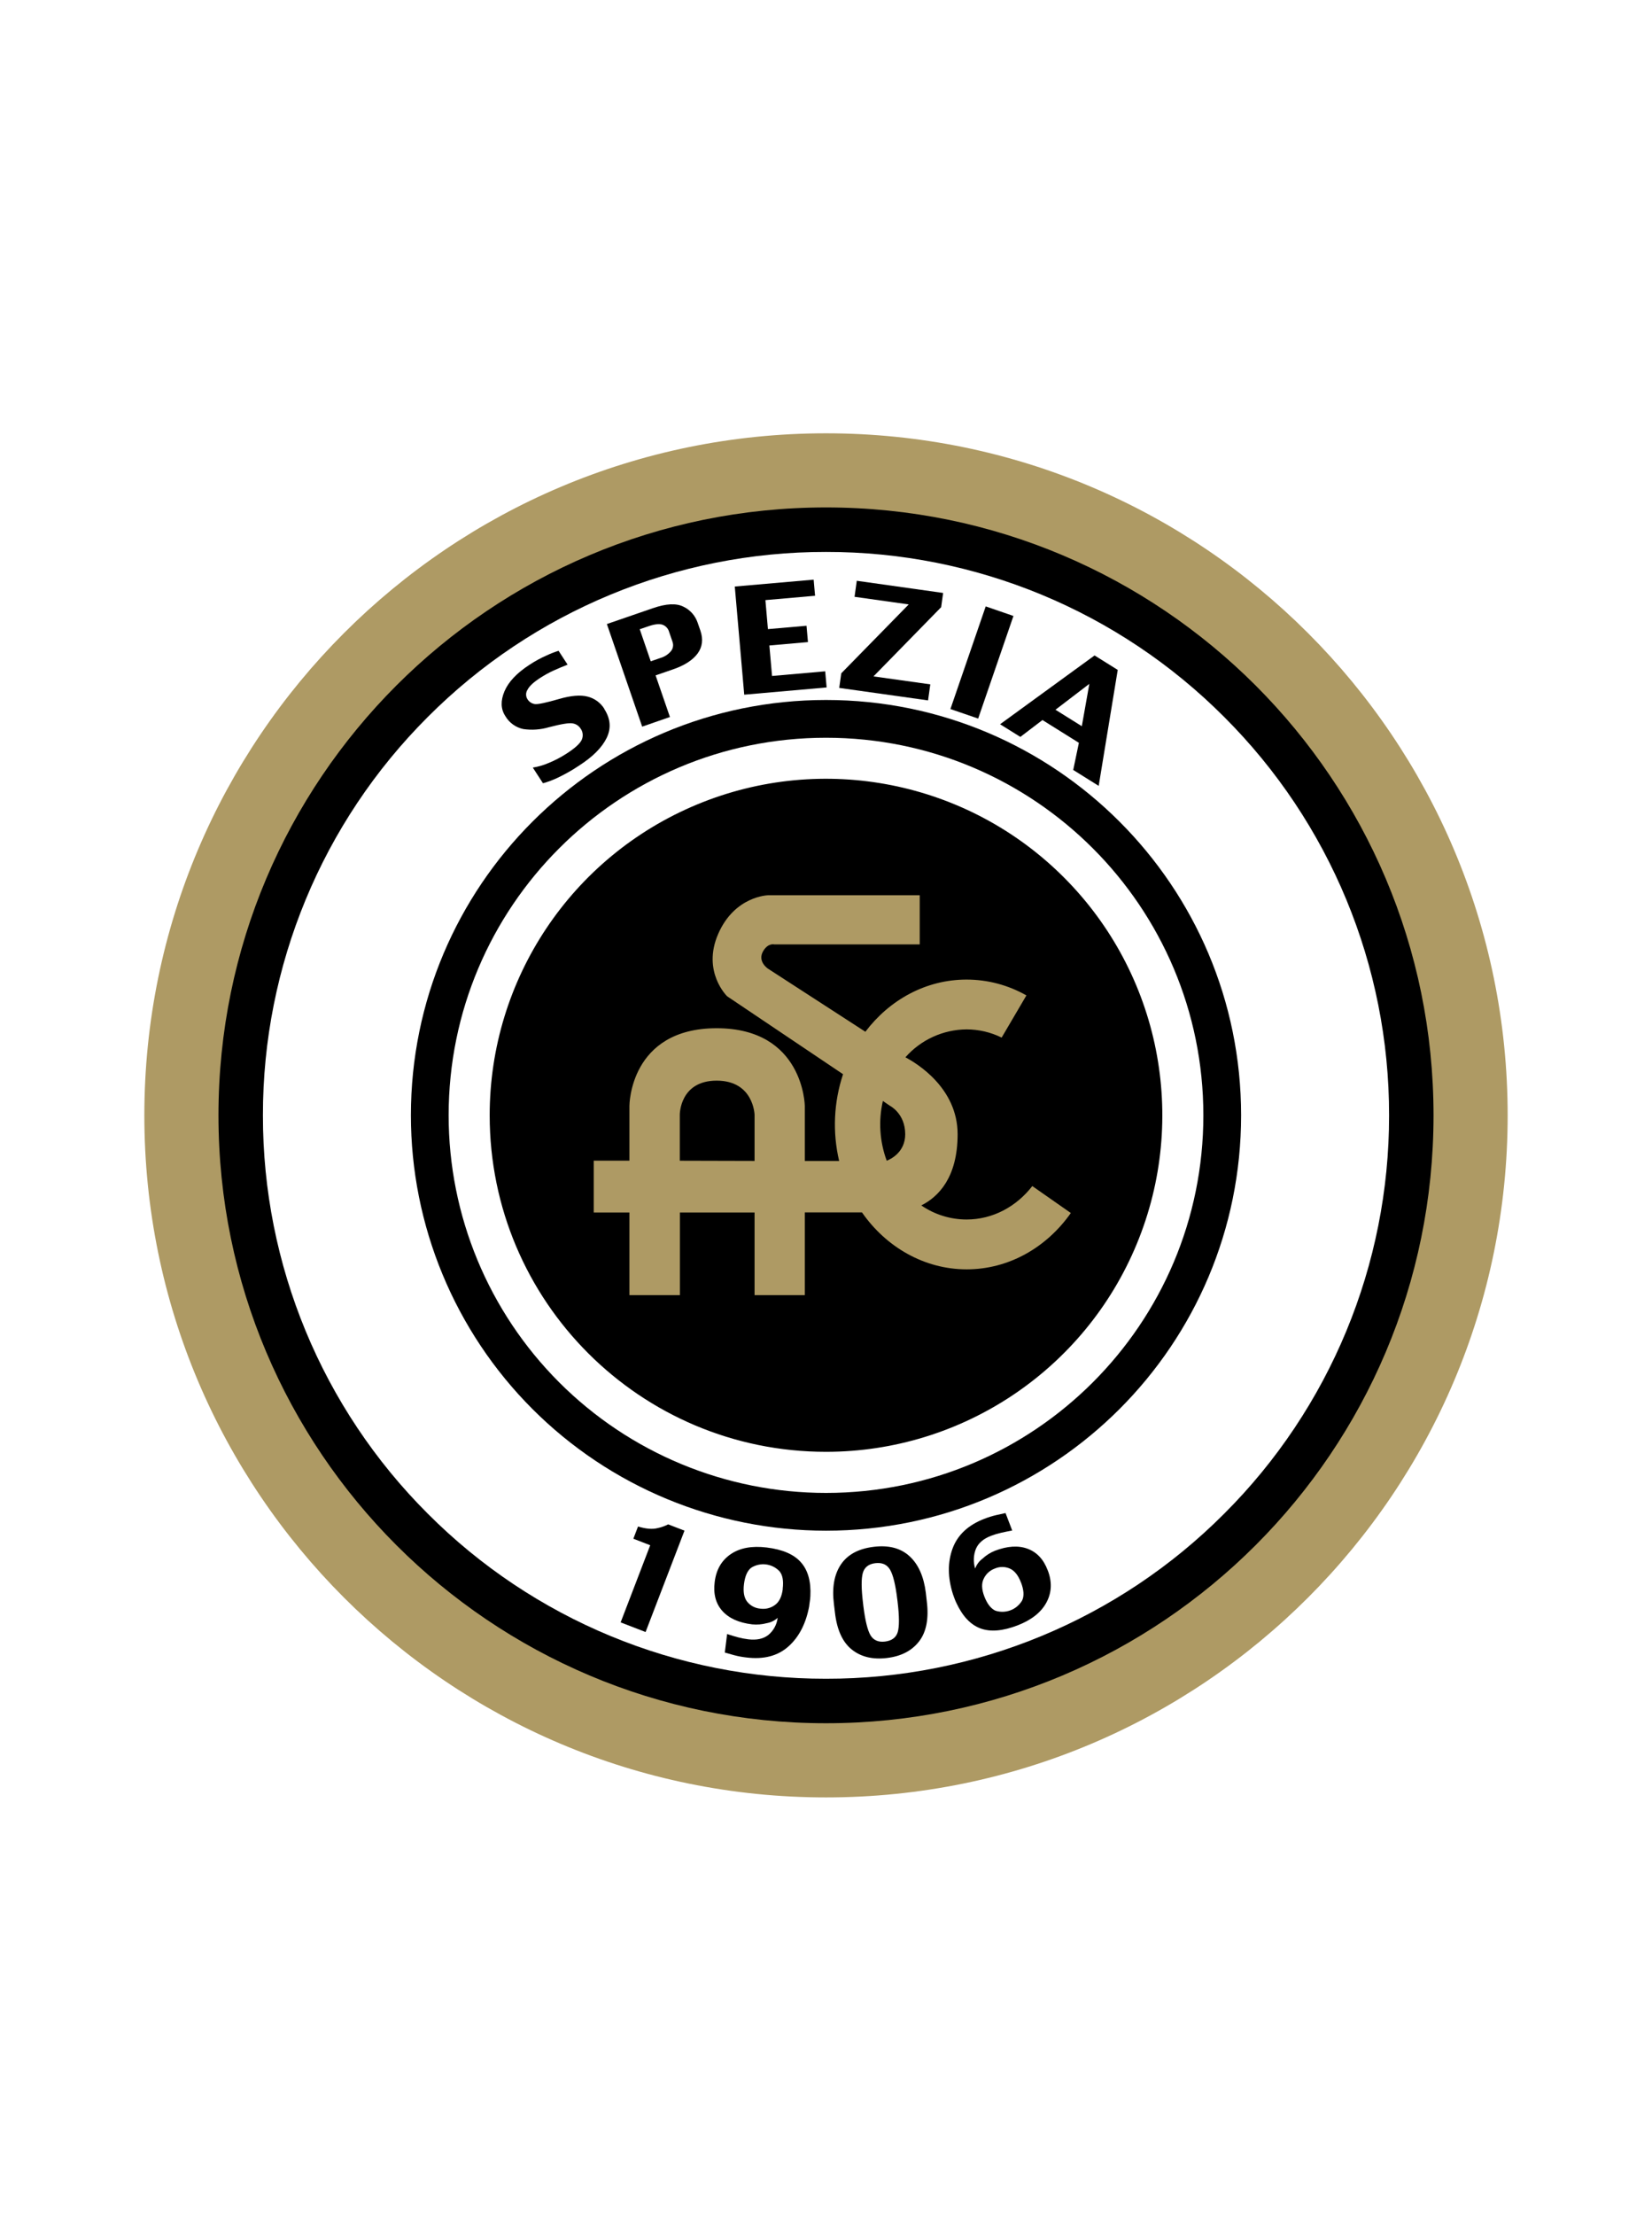 <?xml version="1.0" encoding="UTF-8"?>
<svg width="103px" height="138px" viewBox="0 0 103 138" version="1.1" xmlns="http://www.w3.org/2000/svg" xmlns:xlink="http://www.w3.org/1999/xlink">
    <title>soccer-tema-spezia-color</title>
    <g id="soccer-tema-spezia-color" stroke="none" stroke-width="1" fill="none" fill-rule="evenodd">
        <rect id="Rectangle" fill="#FFFFFF" x="0" y="0" width="103.235" height="138"></rect>
        <g id="Spezia" transform="translate(9, 27)" fill-rule="nonzero">
            <path d="M0,42.5 C0,19.027 19.027,0 42.5,0 C65.973,0 85,19.029 85,42.5 C85,65.971 65.973,85 42.5,85 C19.027,85 0,65.971 0,42.5" id="Path" fill="#AE9A64"></path>
            <path d="M4.621,42.5 C4.621,21.577 21.58,4.619 42.502,4.619 C63.423,4.619 80.379,21.577 80.379,42.5 C80.379,63.423 63.42,80.378 42.502,80.378 C21.583,80.378 4.621,63.421 4.621,42.5" id="Path" fill="#000000"></path>
            <path d="M7.393,42.5 C7.381,51.812 11.081,60.746 17.674,67.323 L17.674,67.323 C24.252,73.917 33.186,77.617 42.5,77.605 L42.5,77.605 C51.813,77.618 60.748,73.917 67.324,67.323 L67.324,67.323 C73.918,60.747 77.619,51.813 77.607,42.5 L77.607,42.5 C77.62,33.186 73.919,24.251 67.324,17.674 L67.324,17.674 C60.748,11.08 51.813,7.379 42.5,7.392 L42.5,7.392 C33.186,7.379 24.251,11.079 17.674,17.674 L17.674,17.674 C11.081,24.252 7.381,33.187 7.393,42.5 Z" id="Path" fill="#FFFFFF"></path>
            <path d="M16.619,42.498 C16.619,28.205 28.206,16.617 42.5,16.617 C56.794,16.617 68.381,28.205 68.381,42.498 C68.381,56.792 56.794,68.38 42.5,68.38 C35.636,68.38 29.052,65.654 24.199,60.8 C19.345,55.946 16.619,49.363 16.619,42.498" id="Path" fill="#000000"></path>
            <path d="M18.972,42.5 C18.971,29.506 29.504,18.971 42.498,18.97 C55.493,18.969 66.027,29.503 66.028,42.497 C66.029,55.491 55.496,66.026 42.502,66.027 C36.261,66.027 30.277,63.549 25.864,59.136 C21.451,54.724 18.972,48.74 18.972,42.5" id="Path" fill="#FFFFFF"></path>
            <path d="M21.531,42.5 C21.529,34.018 26.637,26.371 34.472,23.124 C42.308,19.877 51.328,21.67 57.326,27.666 C63.324,33.663 65.119,42.683 61.873,50.519 C58.628,58.355 50.982,63.465 42.5,63.465 C30.921,63.465 21.533,54.079 21.531,42.5" id="Path" fill="#000000"></path>
            <path d="M30.244,53.703 L30.244,48.552 L28.018,48.552 L28.018,45.322 L30.244,45.322 L30.244,41.898 C30.244,41.898 30.252,37.071 35.683,37.071 C41.115,37.071 41.178,41.908 41.178,41.908 L41.178,45.343 L43.32,45.343 C42.898,43.553 42.982,41.681 43.563,39.936 L36.338,35.081 C36.338,35.081 34.749,33.548 35.78,31.189 C36.81,28.829 38.882,28.786 38.882,28.786 L48.343,28.786 L48.343,31.848 L39.283,31.848 C39.283,31.848 38.902,31.74 38.592,32.249 C38.191,32.908 38.882,33.359 38.882,33.359 L44.955,37.29 C46.457,35.304 48.728,34.039 51.263,34.039 C52.571,34.039 53.857,34.379 54.995,35.026 L53.451,37.654 C52.77,37.318 52.022,37.144 51.263,37.143 C49.803,37.155 48.417,37.787 47.451,38.882 C48.142,39.246 50.706,40.786 50.706,43.674 C50.706,46.378 49.504,47.579 48.441,48.112 C49.272,48.682 50.255,48.988 51.263,48.989 C52.906,48.989 54.374,48.181 55.363,46.906 L57.765,48.585 C56.264,50.719 53.912,52.095 51.269,52.095 C48.626,52.095 46.242,50.703 44.742,48.546 L41.178,48.546 L41.178,53.703 L38.046,53.703 L38.046,48.552 L33.39,48.552 L33.39,53.703 L30.25,53.703 M46.284,45.328 C46.535,45.23 47.439,44.798 47.439,43.676 C47.439,42.381 46.487,41.904 46.487,41.904 L46.046,41.603 C45.762,42.839 45.845,44.131 46.284,45.32 L46.284,45.328 Z M38.046,45.338 L38.046,42.462 C38.046,42.462 37.995,40.337 35.683,40.337 C33.372,40.337 33.384,42.458 33.384,42.458 L33.384,45.326 L38.046,45.338 Z" id="Shape" fill="#AE9A64"></path>
            <path d="M28.675,17.177 C29.065,17.778 29.115,18.379 28.825,18.979 C28.535,19.58 27.958,20.158 27.095,20.712 C26.684,20.987 26.254,21.231 25.808,21.445 C25.502,21.594 25.182,21.715 24.854,21.806 L24.22,20.83 C24.553,20.777 24.878,20.683 25.188,20.55 C25.59,20.387 25.976,20.186 26.339,19.949 C26.84,19.625 27.147,19.347 27.262,19.116 C27.378,18.878 27.35,18.594 27.189,18.383 C27.077,18.216 26.899,18.104 26.7,18.075 C26.483,18.034 25.988,18.115 25.216,18.317 C24.699,18.469 24.155,18.507 23.621,18.428 C23.151,18.327 22.745,18.032 22.504,17.616 C22.22,17.18 22.203,16.667 22.453,16.076 C22.703,15.486 23.223,14.935 24.013,14.424 C24.356,14.197 24.717,14 25.095,13.836 C25.331,13.724 25.576,13.629 25.826,13.552 L26.388,14.415 C26.096,14.531 25.806,14.651 25.526,14.777 C25.229,14.912 24.943,15.069 24.671,15.247 C24.261,15.513 24.001,15.758 23.889,15.98 C23.777,16.152 23.772,16.372 23.875,16.549 C23.978,16.733 24.164,16.854 24.374,16.874 C24.575,16.887 25.07,16.782 25.859,16.554 C26.593,16.342 27.182,16.292 27.627,16.404 C28.063,16.511 28.44,16.784 28.678,17.165" id="Path" fill="#000000"></path>
            <path d="M32.929,12.986 L32.717,12.372 C32.66,12.159 32.499,11.99 32.289,11.921 C32.085,11.861 31.798,11.895 31.426,12.025 L30.887,12.209 L31.573,14.207 L32.205,13.99 C32.447,13.916 32.662,13.774 32.826,13.582 C32.965,13.419 33.005,13.193 32.929,12.992 M34.667,12.29 C34.853,12.831 34.796,13.31 34.494,13.722 C34.192,14.133 33.668,14.473 32.917,14.725 L31.875,15.084 L32.769,17.677 L31.039,18.278 L28.838,11.885 L31.716,10.894 C32.539,10.61 33.169,10.58 33.607,10.802 C34.024,10.997 34.344,11.354 34.493,11.79 L34.667,12.29 Z" id="Shape" fill="#000000"></path>
            <polyline id="Path" fill="#000000" points="42.539 15.836 37.402 16.287 36.813 9.548 41.73 9.119 41.818 10.123 38.722 10.394 38.879 12.202 41.285 11.992 41.375 13.01 38.969 13.22 39.136 15.121 42.45 14.831 42.539 15.836"></polyline>
            <polyline id="Path" fill="#000000" points="48.863 16.643 43.324 15.865 43.452 14.955 47.657 10.663 44.28 10.188 44.419 9.189 49.803 9.948 49.68 10.834 45.461 15.147 49.003 15.644 48.863 16.643"></polyline>
            <polyline id="Path" fill="#000000" points="51.987 17.775 50.257 17.182 52.458 10.786 54.187 11.382 51.987 17.775"></polyline>
            <path d="M58.45,18.251 L58.919,15.612 L56.807,17.225 L58.45,18.251 M59.502,21.969 L57.914,20.977 L58.267,19.286 L55.996,17.867 L54.618,18.918 L53.353,18.129 L59.245,13.842 L60.689,14.743 L59.502,21.969 Z" id="Shape" fill="#000000"></path>
            <path d="M31.247,74.693 L29.696,74.093 L31.54,69.287 L30.489,68.88 L30.78,68.119 C31.273,68.269 31.681,68.302 32.004,68.218 C32.232,68.171 32.452,68.092 32.659,67.985 L33.677,68.377 L31.255,74.684" id="Path" fill="#000000"></path>
            <path d="M39.8,72.004 C39.86,71.511 39.8,71.148 39.603,70.91 C39.144,70.423 38.403,70.33 37.837,70.688 C37.599,70.869 37.449,71.209 37.386,71.708 C37.328,72.182 37.386,72.544 37.579,72.798 C37.783,73.055 38.085,73.214 38.412,73.238 C38.73,73.283 39.054,73.203 39.313,73.013 C39.584,72.821 39.748,72.484 39.806,72.004 M41.458,73.055 C41.258,74.151 40.825,74.997 40.16,75.591 C39.495,76.186 38.616,76.415 37.523,76.278 C37.27,76.25 37.019,76.203 36.772,76.137 C36.562,76.081 36.37,76.027 36.191,75.974 L36.334,74.818 C36.57,74.896 36.796,74.968 37.013,75.024 C37.225,75.08 37.44,75.122 37.658,75.148 C38.173,75.211 38.587,75.122 38.9,74.881 C39.226,74.613 39.436,74.229 39.486,73.81 C39.296,73.984 39.06,74.1 38.806,74.142 C38.508,74.222 38.198,74.247 37.891,74.216 C37.062,74.116 36.443,73.836 36.033,73.376 C35.624,72.917 35.466,72.316 35.56,71.574 C35.654,70.81 35.987,70.233 36.559,69.843 C37.131,69.452 37.879,69.314 38.804,69.427 C39.794,69.548 40.506,69.857 40.938,70.353 C41.378,70.847 41.572,71.555 41.525,72.456 C41.52,72.566 41.508,72.676 41.491,72.785 C41.473,72.926 41.462,73.017 41.453,73.056 L41.458,73.055 Z" id="Shape" fill="#000000"></path>
            <path d="M46.966,72.827 L46.942,72.643 C46.833,71.742 46.682,71.127 46.492,70.807 C46.301,70.487 46.004,70.356 45.58,70.404 C45.157,70.452 44.895,70.66 44.795,71.016 C44.694,71.371 44.699,72.001 44.81,72.905 L44.831,73.088 C44.944,73.989 45.094,74.595 45.281,74.907 C45.466,75.207 45.768,75.339 46.182,75.288 C46.597,75.237 46.87,75.04 46.972,74.699 C47.074,74.358 47.074,73.731 46.965,72.827 M48.785,72.788 C48.917,73.856 48.758,74.683 48.309,75.27 C47.859,75.857 47.193,76.204 46.308,76.311 C45.418,76.421 44.686,76.246 44.11,75.787 C43.534,75.327 43.184,74.562 43.059,73.492 L42.993,72.945 C42.866,71.926 43.011,71.107 43.427,70.488 C43.842,69.87 44.521,69.502 45.464,69.386 C46.404,69.269 47.149,69.462 47.702,69.964 C48.255,70.467 48.595,71.226 48.723,72.241 L48.785,72.788 Z" id="Shape" fill="#000000"></path>
            <path d="M54.655,71.606 C54.484,71.159 54.254,70.871 53.966,70.742 C53.664,70.608 53.319,70.608 53.017,70.742 C52.718,70.853 52.474,71.076 52.337,71.364 C52.187,71.658 52.2,72.031 52.374,72.483 C52.548,72.934 52.776,73.228 53.057,73.363 C53.696,73.57 54.392,73.304 54.73,72.725 C54.863,72.448 54.837,72.074 54.658,71.606 M56.325,70.846 C56.602,71.566 56.576,72.233 56.247,72.848 C55.919,73.462 55.32,73.939 54.451,74.277 C53.52,74.635 52.746,74.698 52.128,74.468 C51.51,74.238 51.01,73.707 50.626,72.876 C50.579,72.779 50.537,72.678 50.501,72.576 C50.458,72.448 50.428,72.367 50.413,72.331 C50.086,71.298 50.078,70.355 50.387,69.503 C50.697,68.651 51.359,68.03 52.374,67.638 C52.608,67.546 52.849,67.471 53.093,67.413 C53.308,67.363 53.508,67.318 53.694,67.281 L54.11,68.369 C53.865,68.413 53.634,68.461 53.41,68.512 C53.198,68.56 52.989,68.623 52.786,68.701 C52.314,68.882 52.001,69.151 51.847,69.511 C51.691,69.903 51.674,70.337 51.8,70.739 C51.887,70.496 52.044,70.283 52.251,70.128 C52.476,69.918 52.738,69.75 53.023,69.634 C53.804,69.334 54.485,69.29 55.065,69.503 C55.646,69.717 56.065,70.164 56.322,70.846 L56.325,70.846 Z" id="Shape" fill="#000000"></path>
        </g>
    </g>
</svg>
